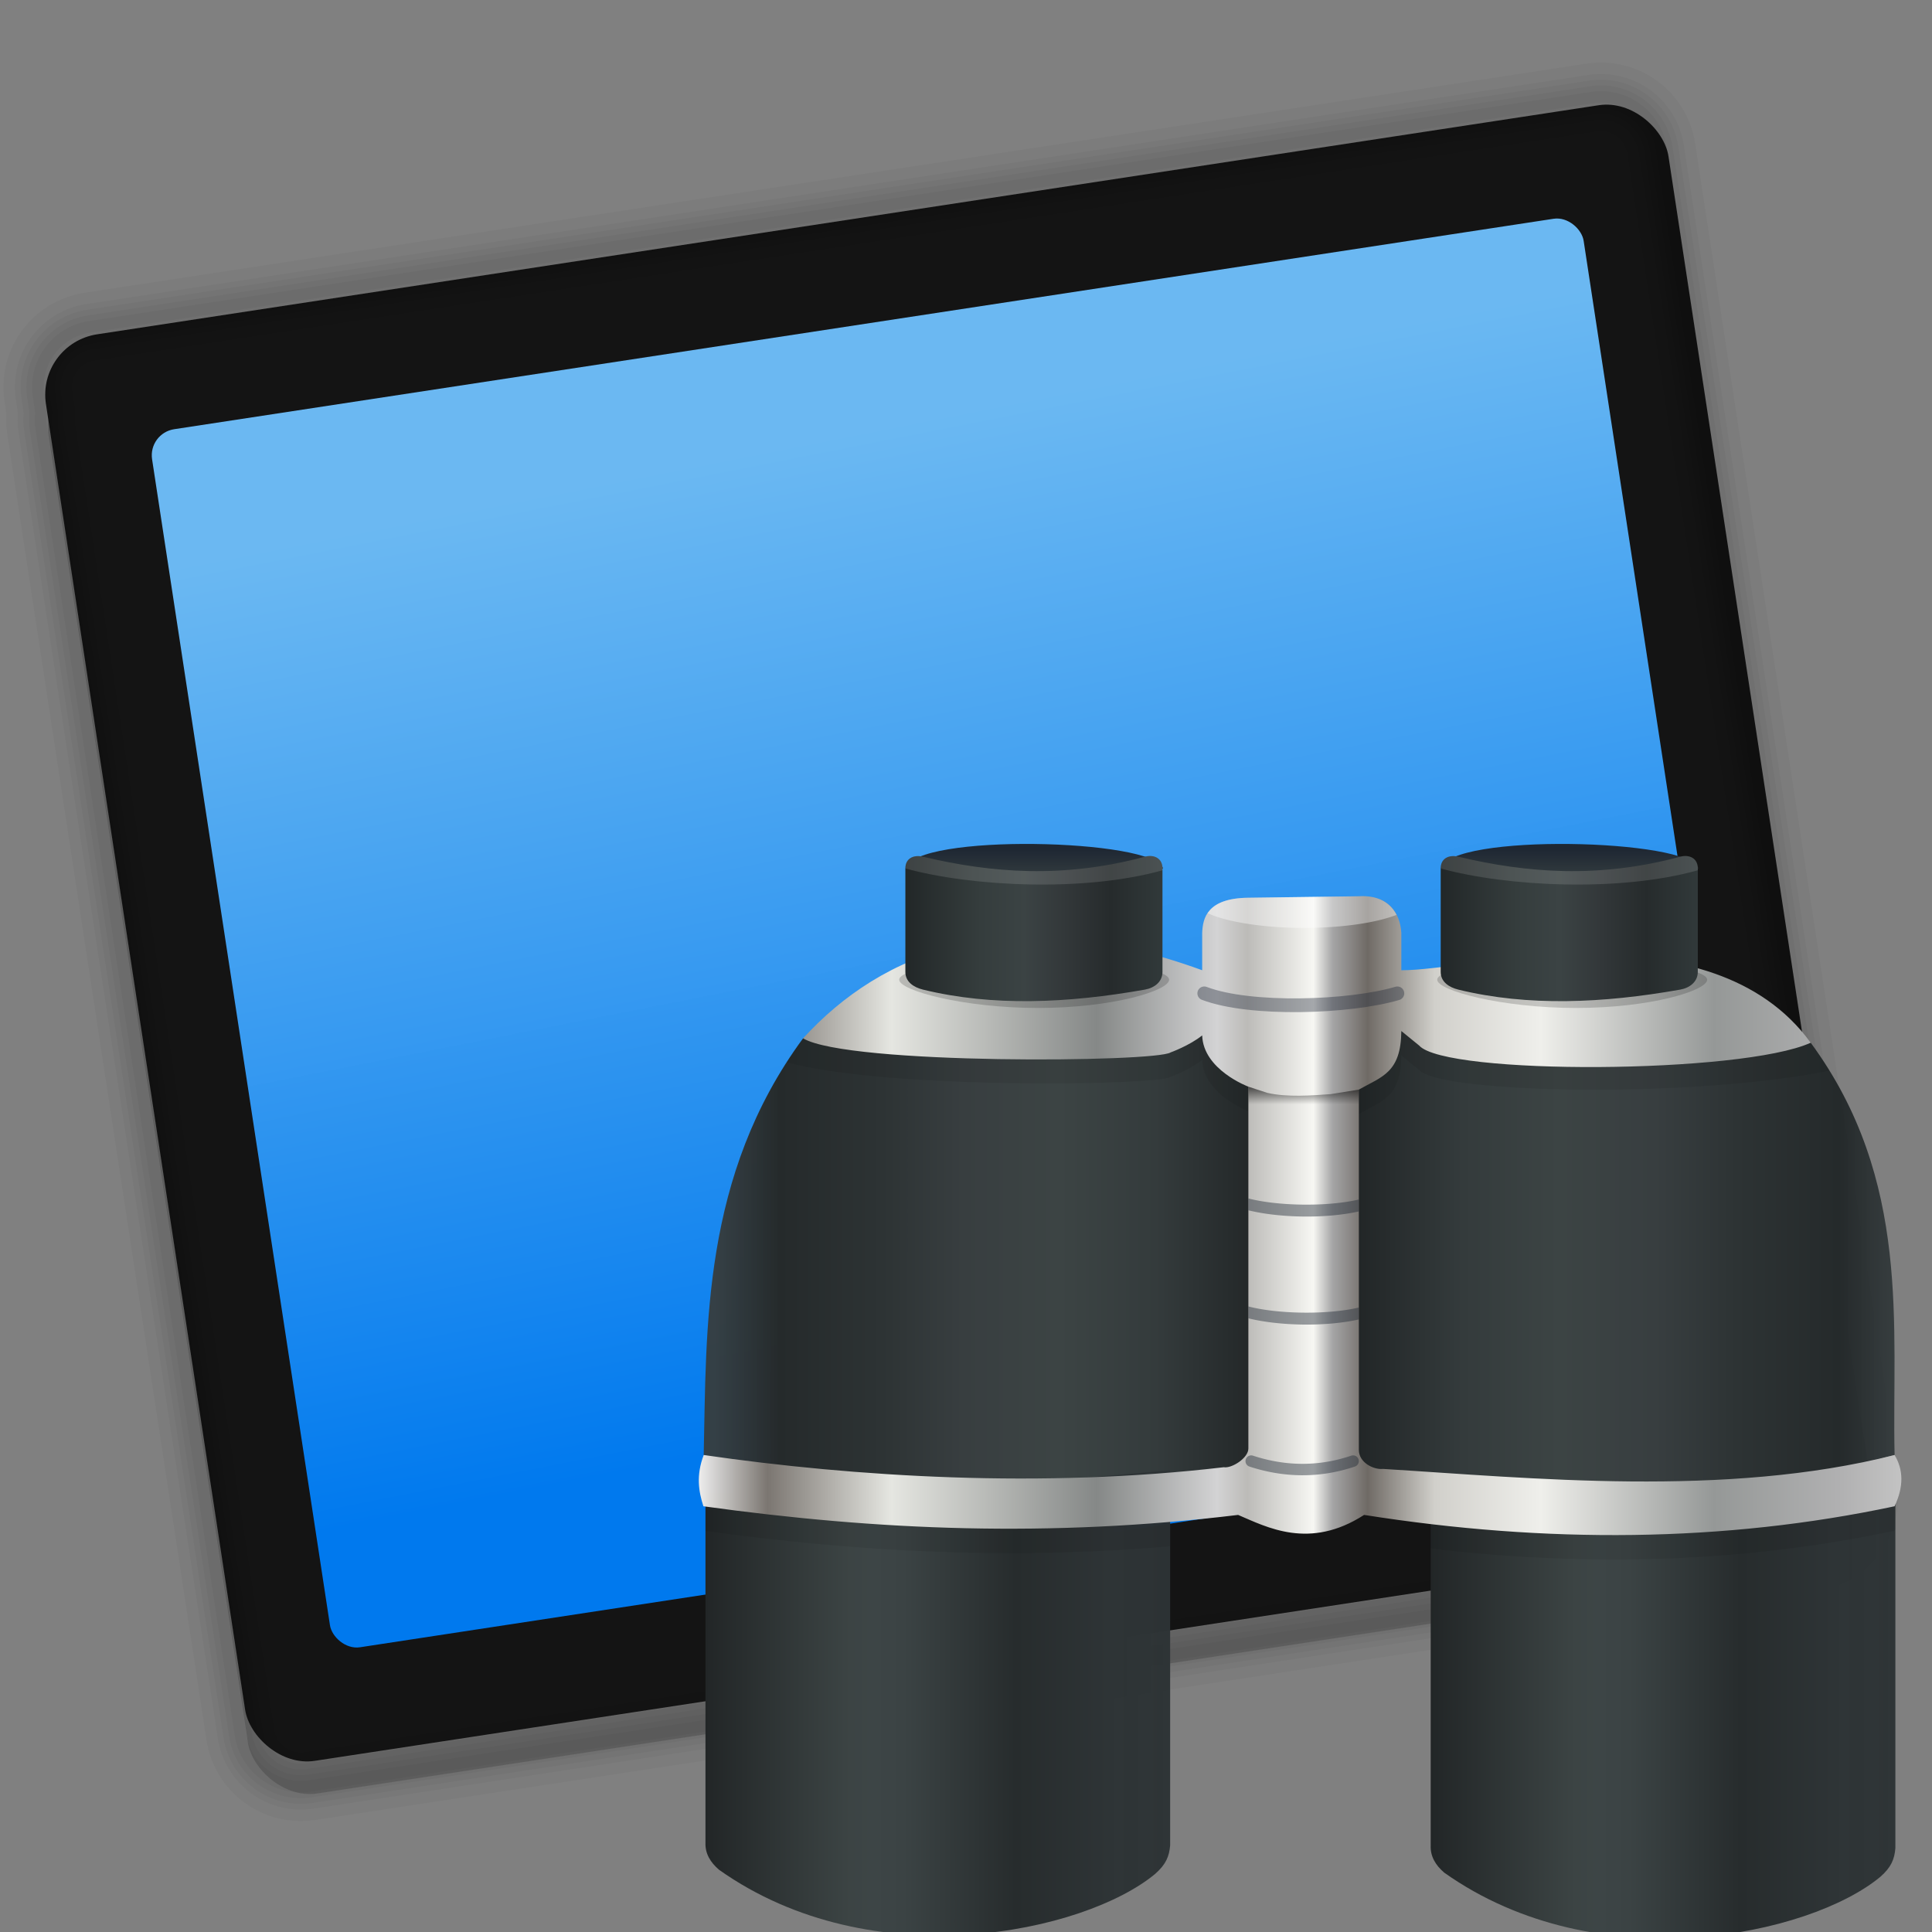 <?xml version="1.0" encoding="UTF-8" standalone="no"?>
<!-- Created with Inkscape (http://www.inkscape.org/) -->

<svg
   xmlns:dc="http://purl.org/dc/elements/1.1/"
   xmlns:cc="http://creativecommons.org/ns#"
   xmlns:rdf="http://www.w3.org/1999/02/22-rdf-syntax-ns#"
   xmlns:svg="http://www.w3.org/2000/svg"
   xmlns="http://www.w3.org/2000/svg"
   xmlns:xlink="http://www.w3.org/1999/xlink"
   xmlns:sodipodi="http://sodipodi.sourceforge.net/DTD/sodipodi-0.dtd"
   xmlns:inkscape="http://www.inkscape.org/namespaces/inkscape"
   version="1.1"
   id="svg2"
   width="128"
   height="128"
   viewBox="0 0 128 128"
   sodipodi:docname="remmina.svg"
   inkscape:version="0.92.4 5da689c313, 2019-01-14">
  <rect x="0" y="0" width="128" height="128" fill="#808080" stroke="none"/>
  <defs
     id="defs6">
    <linearGradient
       inkscape:collect="always"
       id="linearGradient1111">
      <stop
         style="stop-color:#0079ee;stop-opacity:1"
         offset="0"
         id="stop1107" />
      <stop
         style="stop-color:#70c2ff;stop-opacity:0.945"
         offset="1"
         id="stop1109" />
    </linearGradient>
    <linearGradient
       inkscape:collect="always"
       id="linearGradient1030">
      <stop
         style="stop-color:#222627;stop-opacity:1"
         offset="0"
         id="stop1026" />
      <stop
         id="stop1042"
         offset="0.311"
         style="stop-color:#3c4444;stop-opacity:1" />
      <stop
         id="stop1038"
         offset="0.361"
         style="stop-color:#3d4546;stop-opacity:1" />
      <stop
         style="stop-color:#3b4344;stop-opacity:1"
         offset="0.427"
         id="stop1040" />
      <stop
         id="stop1036"
         offset="0.667"
         style="stop-color:#272c2d;stop-opacity:1" />
      <stop
         id="stop1034"
         offset="0.867"
         style="stop-color:#2e3436;stop-opacity:1" />
      <stop
         style="stop-color:#2d3335;stop-opacity:0.98"
         offset="1"
         id="stop1028" />
    </linearGradient>
    <linearGradient
       inkscape:collect="always"
       id="linearGradient994">
      <stop
         style="stop-color:#363d3f;stop-opacity:0.961"
         offset="0"
         id="stop990" />
      <stop
         id="stop1006"
         offset="0.116"
         style="stop-color:#252a2b;stop-opacity:1" />
      <stop
         id="stop1004"
         offset="0.302"
         style="stop-color:#2d3334;stop-opacity:1" />
      <stop
         id="stop1002"
         offset="0.45"
         style="stop-color:#383e40;stop-opacity:1" />
      <stop
         id="stop1000"
         offset="0.624"
         style="stop-color:#3c4444;stop-opacity:1" />
      <stop
         id="stop998"
         offset="0.802"
         style="stop-color:#343b3c;stop-opacity:1" />
      <stop
         style="stop-color:#212526;stop-opacity:1"
         offset="1"
         id="stop992" />
    </linearGradient>
    <linearGradient
       inkscape:collect="always"
       id="linearGradient967">
      <stop
         style="stop-color:#1e2631;stop-opacity:0.992"
         offset="0"
         id="stop963" />
      <stop
         style="stop-color:#3c4444;stop-opacity:1"
         offset="1"
         id="stop965" />
    </linearGradient>
    <linearGradient
       inkscape:collect="always"
       id="linearGradient938">
      <stop
         style="stop-color:#222728;stop-opacity:1;"
         offset="0"
         id="stop934" />
      <stop
         id="stop948"
         offset="0.294"
         style="stop-color:#353d3d;stop-opacity:1" />
      <stop
         id="stop944"
         offset="0.463"
         style="stop-color:#3b4344;stop-opacity:1" />
      <stop
         style="stop-color:#33383a;stop-opacity:1"
         offset="0.614"
         id="stop946" />
      <stop
         id="stop942"
         offset="0.799"
         style="stop-color:#262b2c;stop-opacity:1" />
      <stop
         style="stop-color:#31393a;stop-opacity:1"
         offset="1"
         id="stop936" />
    </linearGradient>
    <linearGradient
       inkscape:collect="always"
       id="linearGradient879">
      <stop
         style="stop-color:#000000;stop-opacity:1;"
         offset="0"
         id="stop875" />
      <stop
         style="stop-color:#000000;stop-opacity:0"
         offset="1"
         id="stop877" />
    </linearGradient>
    <linearGradient
       inkscape:collect="always"
       id="linearGradient825">
      <stop
         style="stop-color:#eeeeed;stop-opacity:0.996"
         offset="0"
         id="stop821" />
      <stop
         id="stop833"
         offset="0.057"
         style="stop-color:#7b7671;stop-opacity:1" />
      <stop
         style="stop-color:#e5e6e1;stop-opacity:1"
         offset="0.16"
         id="stop839" />
      <stop
         id="stop841"
         offset="0.331"
         style="stop-color:#858887;stop-opacity:1" />
      <stop
         style="stop-color:#d3d3d4;stop-opacity:1"
         offset="0.431"
         id="stop853" />
      <stop
         style="stop-color:#bcbbb8;stop-opacity:1"
         offset="0.456"
         id="stop845" />
      <stop
         style="stop-color:#f7f7f3;stop-opacity:1"
         offset="0.511"
         id="stop843" />
      <stop
         id="stop851"
         offset="0.527"
         style="stop-color:#a5a5a6;stop-opacity:1" />
      <stop
         id="stop847"
         offset="0.556"
         style="stop-color:#6f6a65;stop-opacity:1" />
      <stop
         style="stop-color:#d1d0cb;stop-opacity:1"
         offset="0.612"
         id="stop849" />
      <stop
         style="stop-color:#efefeb;stop-opacity:1"
         offset="0.7"
         id="stop835" />
      <stop
         id="stop837"
         offset="0.844"
         style="stop-color:#959897;stop-opacity:1" />
      <stop
         id="stop829"
         offset="0.951"
         style="stop-color:#b1b1b2;stop-opacity:1" />
      <stop
         style="stop-color:#c3c3c3;stop-opacity:1"
         offset="1"
         id="stop823" />
    </linearGradient>
    <linearGradient
       inkscape:collect="always"
       xlink:href="#linearGradient825"
       id="linearGradient827"
       x1="245.038"
       y1="101.257"
       x2="350.011"
       y2="101.257"
       gradientUnits="userSpaceOnUse"
       gradientTransform="translate(-60.337,0.804)" />
    <linearGradient
       inkscape:collect="always"
       xlink:href="#linearGradient879"
       id="linearGradient881"
       x1="112.878"
       y1="91.738"
       x2="112.878"
       y2="94.199"
       gradientUnits="userSpaceOnUse"
       gradientTransform="translate(123.619,-1.85)" />
    <linearGradient
       inkscape:collect="always"
       xlink:href="#linearGradient938"
       id="linearGradient940"
       x1="77.49"
       y1="77.005"
       x2="99.933"
       y2="77.005"
       gradientUnits="userSpaceOnUse" />
    <linearGradient
       inkscape:collect="always"
       xlink:href="#linearGradient967"
       id="linearGradient969"
       x1="87.573"
       y1="70.028"
       x2="87.573"
       y2="73.59"
       gradientUnits="userSpaceOnUse" />
    <linearGradient
       inkscape:collect="always"
       xlink:href="#linearGradient967"
       id="linearGradient984"
       gradientUnits="userSpaceOnUse"
       x1="87.573"
       y1="70.028"
       x2="87.573"
       y2="73.59" />
    <linearGradient
       inkscape:collect="always"
       xlink:href="#linearGradient938"
       id="linearGradient986"
       gradientUnits="userSpaceOnUse"
       x1="77.49"
       y1="77.005"
       x2="99.933"
       y2="77.005" />
    <linearGradient
       inkscape:collect="always"
       xlink:href="#linearGradient994"
       id="linearGradient996"
       x1="60.961"
       y1="104.899"
       x2="108.876"
       y2="104.899"
       gradientUnits="userSpaceOnUse"
       gradientTransform="translate(125.243)" />
    <linearGradient
       inkscape:collect="always"
       xlink:href="#linearGradient994"
       id="linearGradient1010"
       gradientUnits="userSpaceOnUse"
       x1="60.961"
       y1="104.899"
       x2="108.876"
       y2="104.899"
       gradientTransform="matrix(-1,0,0,1,350.703,0)" />
    <linearGradient
       inkscape:collect="always"
       xlink:href="#linearGradient1030"
       id="linearGradient1032"
       x1="123.58"
       y1="144.598"
       x2="164.144"
       y2="144.598"
       gradientUnits="userSpaceOnUse"
       gradientTransform="translate(125.005,0.252)" />
    <linearGradient
       inkscape:collect="always"
       xlink:href="#linearGradient1030"
       id="linearGradient1046"
       gradientUnits="userSpaceOnUse"
       x1="123.58"
       y1="144.598"
       x2="164.144"
       y2="144.598"
       gradientTransform="translate(61.701)" />
    <linearGradient
       inkscape:collect="always"
       xlink:href="#linearGradient1111"
       id="linearGradient1113"
       x1="243.82"
       y1="154.926"
       x2="240.094"
       y2="69.779"
       gradientUnits="userSpaceOnUse" />
  </defs>
  <sodipodi:namedview
     pagecolor="#ffffff"
     bordercolor="#666666"
     borderopacity="1"
     objecttolerance="10"
     gridtolerance="10"
     guidetolerance="10"
     inkscape:pageopacity="0"
     inkscape:pageshadow="2"
     inkscape:window-width="1920"
     inkscape:window-height="1031"
     id="namedview4"
     showgrid="false"
     inkscape:zoom="1.4905175"
     inkscape:cx="-240.34468"
     inkscape:cy="40.019512"
     inkscape:window-x="0"
     inkscape:window-y="26"
     inkscape:window-maximized="1"
     inkscape:current-layer="svg2" />
  <g
     id="g1197"
     transform="matrix(0.759,0,0,0.759,0.777,3.515)">
    <g
       transform="translate(-169.069,-0.671)"
       id="g1164">
      <rect
         transform="rotate(-8.674)"
         ry="5.338"
         rx="5.338"
         y="54.403"
         x="165.169"
         height="125.964"
         width="143.275"
         id="rect1103"
         style="opacity:1;fill:#696969;fill-opacity:1;stroke:none;stroke-width:1.2;stroke-linecap:round;stroke-linejoin:round;stroke-miterlimit:4;stroke-dasharray:none;stroke-dashoffset:0;stroke-opacity:0.434;paint-order:fill markers stroke" />
      <rect
         style="opacity:1;fill:#141414;fill-opacity:1;stroke:none;stroke-width:1.2;stroke-linecap:round;stroke-linejoin:round;stroke-miterlimit:4;stroke-dasharray:none;stroke-dashoffset:0;stroke-opacity:0.434;paint-order:fill markers stroke"
         id="rect1101"
         width="143.275"
         height="125.964"
         x="165.364"
         y="51.554"
         rx="5.338"
         ry="5.338"
         transform="rotate(-8.674)" />
      <rect
         transform="rotate(-8.674)"
         ry="2.303"
         rx="2.303"
         y="60.758"
         x="173.798"
         height="107.554"
         width="126.407"
         id="rect1105"
         style="opacity:1;fill:url(#linearGradient1113);fill-opacity:1;stroke:none;stroke-width:1.2;stroke-linecap:round;stroke-linejoin:round;stroke-miterlimit:4;stroke-dasharray:none;stroke-dashoffset:0;stroke-opacity:0.434;paint-order:fill markers stroke" />
      <g
         id="g1153"
         transform="translate(-162.885,102.762)">
        <path
           inkscape:connector-curvature="0"
           id="rect1135"
           d="m 470.398,-98.252 c -0.181,0.009 -0.362,0.029 -0.545,0.057 l -131.084,19.996 c -2.923,0.446 -4.917,3.159 -4.471,6.082 l 0.217,1.418 c -0.054,0.465 -0.055,0.942 0.019,1.428 l 17.387,113.971 c 0.446,2.923 3.159,4.917 6.082,4.471 l 131.082,-19.996 c 2.923,-0.446 4.919,-3.159 4.473,-6.082 l -0.217,-1.418 c 0.054,-0.465 0.053,-0.942 -0.021,-1.428 L 475.934,-93.725 c -0.418,-2.741 -2.827,-4.665 -5.535,-4.527 z"
           style="opacity:1;fill:none;fill-opacity:1;stroke:#000000;stroke-width:1;stroke-linecap:round;stroke-linejoin:round;stroke-miterlimit:4;stroke-dasharray:none;stroke-dashoffset:0;stroke-opacity:0.033;paint-order:fill markers stroke" />
        <path
           style="opacity:1;fill:none;fill-opacity:1;stroke:#000000;stroke-width:2;stroke-linecap:round;stroke-linejoin:round;stroke-miterlimit:4;stroke-dasharray:none;stroke-dashoffset:0;stroke-opacity:0.033;paint-order:fill markers stroke"
           d="m 470.398,-98.252 c -0.181,0.009 -0.362,0.029 -0.545,0.057 l -131.084,19.996 c -2.923,0.446 -4.917,3.159 -4.471,6.082 l 0.217,1.418 c -0.054,0.465 -0.055,0.942 0.019,1.428 l 17.387,113.971 c 0.446,2.923 3.159,4.917 6.082,4.471 l 131.082,-19.996 c 2.923,-0.446 4.919,-3.159 4.473,-6.082 l -0.217,-1.418 c 0.054,-0.465 0.053,-0.942 -0.021,-1.428 L 475.934,-93.725 c -0.418,-2.741 -2.827,-4.665 -5.535,-4.527 z"
           id="path1140"
           inkscape:connector-curvature="0" />
        <path
           inkscape:connector-curvature="0"
           id="path1142"
           d="m 470.398,-98.252 c -0.181,0.009 -0.362,0.029 -0.545,0.057 l -131.084,19.996 c -2.923,0.446 -4.917,3.159 -4.471,6.082 l 0.217,1.418 c -0.054,0.465 -0.055,0.942 0.019,1.428 l 17.387,113.971 c 0.446,2.923 3.159,4.917 6.082,4.471 l 131.082,-19.996 c 2.923,-0.446 4.919,-3.159 4.473,-6.082 l -0.217,-1.418 c 0.054,-0.465 0.053,-0.942 -0.021,-1.428 L 475.934,-93.725 c -0.418,-2.741 -2.827,-4.665 -5.535,-4.527 z"
           style="opacity:1;fill:none;fill-opacity:1;stroke:#000000;stroke-width:3;stroke-linecap:round;stroke-linejoin:round;stroke-miterlimit:4;stroke-dasharray:none;stroke-dashoffset:0;stroke-opacity:0.033;paint-order:fill markers stroke" />
        <path
           style="opacity:1;fill:none;fill-opacity:1;stroke:#000000;stroke-width:4;stroke-linecap:round;stroke-linejoin:round;stroke-miterlimit:4;stroke-dasharray:none;stroke-dashoffset:0;stroke-opacity:0.033;paint-order:fill markers stroke"
           d="m 470.398,-98.252 c -0.181,0.009 -0.362,0.029 -0.545,0.057 l -131.084,19.996 c -2.923,0.446 -4.917,3.159 -4.471,6.082 l 0.217,1.418 c -0.054,0.465 -0.055,0.942 0.019,1.428 l 17.387,113.971 c 0.446,2.923 3.159,4.917 6.082,4.471 l 131.082,-19.996 c 2.923,-0.446 4.919,-3.159 4.473,-6.082 l -0.217,-1.418 c 0.054,-0.465 0.053,-0.942 -0.021,-1.428 L 475.934,-93.725 c -0.418,-2.741 -2.827,-4.665 -5.535,-4.527 z"
           id="path1144"
           inkscape:connector-curvature="0" />
        <path
           inkscape:connector-curvature="0"
           id="path1146"
           d="m 470.398,-98.252 c -0.181,0.009 -0.362,0.029 -0.545,0.057 l -131.084,19.996 c -2.923,0.446 -4.917,3.159 -4.471,6.082 l 0.217,1.418 c -0.054,0.465 -0.055,0.942 0.019,1.428 l 17.387,113.971 c 0.446,2.923 3.159,4.917 6.082,4.471 l 131.082,-19.996 c 2.923,-0.446 4.919,-3.159 4.473,-6.082 l -0.217,-1.418 c 0.054,-0.465 0.053,-0.942 -0.021,-1.428 L 475.934,-93.725 c -0.418,-2.741 -2.827,-4.665 -5.535,-4.527 z"
           style="opacity:1;fill:none;fill-opacity:1;stroke:#000000;stroke-width:6;stroke-linecap:round;stroke-linejoin:round;stroke-miterlimit:4;stroke-dasharray:none;stroke-dashoffset:0;stroke-opacity:0.033;paint-order:fill markers stroke" />
      </g>
    </g>
    <g
       transform="translate(-124.727,-0.581)"
       id="g1099">
      <path
         style="fill:url(#linearGradient1032);fill-opacity:1;stroke:none;stroke-width:1px;stroke-linecap:butt;stroke-linejoin:miter;stroke-opacity:1"
         d="m 248.587,126.562 v 30.48 c -0.04,0.948 0.428,1.726 1.186,2.372 13.412,9.499 31.932,5.465 38.071,0.356 0.944,-0.83 1.226,-1.535 1.305,-2.491 v -32.734 l -22.178,1.898 z"
         id="path1024"
         inkscape:connector-curvature="0"
         sodipodi:nodetypes="cccccccc" />
      <path
         sodipodi:nodetypes="cccccc"
         inkscape:connector-curvature="0"
         id="path1008"
         d="m 281.757,86.969 c 8.847,12.018 7.075,24.917 7.324,35.987 -15.491,4.119 -31.955,6.309 -47.254,2.382 l 0.474,-39.589 5.456,-1.898 z"
         style="fill:url(#linearGradient1010);fill-opacity:1;stroke:none;stroke-width:1px;stroke-linecap:butt;stroke-linejoin:miter;stroke-opacity:1" />
      <path
         style="fill:url(#linearGradient996);fill-opacity:1;stroke:none;stroke-width:1px;stroke-linecap:butt;stroke-linejoin:miter;stroke-opacity:1"
         d="m 193.804,86.585 c -8.847,12.018 -8.425,25.301 -8.675,36.37 15.491,4.119 33.857,5.806 49.156,1.879 l -0.642,-39.086 -5.456,-1.898 z"
         id="path988"
         inkscape:connector-curvature="0"
         sodipodi:nodetypes="cccccc" />
      <path
         sodipodi:nodetypes="cccccccc"
         inkscape:connector-curvature="0"
         id="path1044"
         d="m 185.283,126.31 v 30.48 c -0.04,0.948 0.428,1.726 1.186,2.372 13.412,9.499 31.932,5.465 38.071,0.356 0.944,-0.83 1.226,-1.535 1.305,-2.491 v -32.734 l -22.178,1.898 z"
         style="fill:url(#linearGradient1046);fill-opacity:1;stroke:none;stroke-width:1px;stroke-linecap:butt;stroke-linejoin:miter;stroke-opacity:1" />
      <path
         inkscape:connector-curvature="0"
         style="fill:#000000;fill-opacity:0.077;stroke:none;stroke-width:1px;stroke-linecap:butt;stroke-linejoin:miter;stroke-opacity:1"
         d="m 228.188,83.852 -34.383,2.734 c -0.509,0.691 -0.979,1.387 -1.428,2.086 8.656,2.404 32.392,2.039 33.508,1.277 0,0 1.647,-0.594 2.756,-1.484 0.092,3.008 4.031,4.475 4.031,4.475 v 31.576 c 0.006,0.266 -0.153,0.542 -0.381,0.793 0.67,-0.148 1.335,-0.305 1.994,-0.475 l -0.641,-39.086 z m 19.57,0 -5.457,1.896 -0.473,39.59 c 0.274,0.07 0.55,0.131 0.824,0.197 -0.199,-0.247 -0.335,-0.543 -0.334,-0.893 V 93.195 c 2,-1.141 3.673,-1.455 3.707,-5.113 l 1.555,1.264 c 1.824,2.074 24,2.488 35.816,0.057 -0.502,-0.814 -1.044,-1.626 -1.639,-2.434 z m 41.322,41.238 c -13.612,3.449 -28.987,2.253 -41.361,1.428 0.29,0.045 0.578,0.105 0.869,0.146 v 4.457 c 13.833,1.632 27.428,1.224 40.492,-1.557 0.026,-0.056 0.044,-0.109 0.068,-0.164 v -4.18 c -0.024,-0.043 -0.043,-0.088 -0.068,-0.131 z m -94.24,1.158 -9.557,0.062 v 3.277 c 13.302,1.832 26.447,2.541 40.562,1.342 v -4.312 c -10.636,0.88 -21.335,0.557 -31.006,-0.369 z"
         id="path1065" />
      <path
         style="fill:url(#linearGradient827);fill-opacity:1;stroke:none;stroke-width:1px;stroke-linecap:butt;stroke-linejoin:miter;stroke-opacity:1"
         d="m 193.804,86.585 c 6.853,-7.492 17.838,-12.139 34.836,-5.944 v -3.26 c 0.057,-1.282 0.404,-3.024 4.031,-3.068 l 9.647,-0.128 c 2.57,-0.147 3.601,1.443 3.707,3.196 v 3.26 c 6.032,0.042 27.022,-5.676 35.731,6.328 -5.996,2.73 -31.888,2.847 -34.178,0.243 l -1.553,-1.265 c -0.034,3.658 -1.707,3.973 -3.707,5.114 v 31.448 c -0.002,1.122 1.302,1.749 2.109,1.662 12.813,0.784 29.859,2.534 44.653,-1.214 0.762,1.263 0.819,2.737 0,4.474 -14.891,3.169 -30.471,3.257 -46.306,0.755 -4.773,3.084 -8.514,1.055 -10.994,0 -16.472,1.993 -31.468,1.352 -46.678,-0.755 -0.42,-1.307 -0.648,-2.697 0.028,-4.474 13.172,1.908 29.555,2.932 45.395,1.066 0.705,0.123 2.165,-0.819 2.147,-1.642 V 90.804 c 0,0 -3.939,-1.466 -4.031,-4.474 -1.109,0.89 -2.755,1.484 -2.755,1.484 -1.268,0.866 -28.168,1.102 -32.081,-1.228 z"
         id="path819"
         inkscape:connector-curvature="0"
         sodipodi:nodetypes="ccccccccccccccccccccccccc" />
      <path
         style="fill:none;stroke:#1c2435;stroke-width:1.2;stroke-linecap:round;stroke-linejoin:miter;stroke-miterlimit:4;stroke-dasharray:none;stroke-opacity:0.374"
         d="m 228.822,82.659 c 4.006,1.53 12.677,1.237 16.857,0"
         id="path855"
         inkscape:connector-curvature="0"
         sodipodi:nodetypes="cc" />
      <path
         style="fill:url(#linearGradient881);fill-opacity:1;stroke:none;stroke-width:1px;stroke-linecap:butt;stroke-linejoin:miter;stroke-opacity:1"
         d="m 232.671,90.804 v 2.125 l 9.648,1.119 v -2.988 l -2.449,0.395 c -1.632,0.121 -3.832,0.29 -5.555,-0.111 z"
         id="path857"
         inkscape:connector-curvature="0"
         sodipodi:nodetypes="ccccccc" />
      <path
         inkscape:connector-curvature="0"
         style="color:#000000;font-style:normal;font-variant:normal;font-weight:normal;font-stretch:normal;font-size:medium;line-height:normal;font-family:sans-serif;font-variant-ligatures:normal;font-variant-position:normal;font-variant-caps:normal;font-variant-numeric:normal;font-variant-alternates:normal;font-feature-settings:normal;text-indent:0;text-align:start;text-decoration:none;text-decoration-line:none;text-decoration-style:solid;text-decoration-color:#000000;letter-spacing:normal;word-spacing:normal;text-transform:none;writing-mode:lr-tb;direction:ltr;text-orientation:mixed;dominant-baseline:auto;baseline-shift:baseline;text-anchor:start;white-space:normal;shape-padding:0;clip-rule:nonzero;display:inline;overflow:visible;visibility:visible;opacity:1;isolation:auto;mix-blend-mode:normal;color-interpolation:sRGB;color-interpolation-filters:linearRGB;solid-color:#000000;solid-opacity:1;vector-effect:none;fill:#1e2933;fill-opacity:0.434;fill-rule:nonzero;stroke:none;stroke-width:1px;stroke-linecap:round;stroke-linejoin:miter;stroke-miterlimit:4;stroke-dasharray:none;stroke-dashoffset:0;stroke-opacity:1;color-rendering:auto;image-rendering:auto;shape-rendering:auto;text-rendering:auto;enable-background:accumulate"
         d="m 232.671,100.561 v 1.035 c 2.712,0.665 6.713,0.754 9.648,0.098 v -1.041 c -2.799,0.656 -7.118,0.568 -9.648,-0.092 z m 0,9.428 v 1.037 c 2.712,0.665 6.713,0.754 9.648,0.098 v -1.041 c -2.799,0.656 -7.118,0.566 -9.648,-0.094 z m 9.156,13 a 0.5,0.5 0 0 0 -0.184,0.029 c -2.93,0.991 -5.816,0.898 -8.557,0 a 0.5,0.5 0 0 0 -0.197,-0.027 0.5,0.5 0 0 0 -0.113,0.977 c 2.92,0.956 6.049,1.06 9.188,-0.002 a 0.5,0.5 0 0 0 -0.137,-0.977 z"
         id="path905" />
      <path
         inkscape:connector-curvature="0"
         style="opacity:0.399;fill:#ffffff;fill-opacity:0.973;stroke:none;stroke-width:1.2;stroke-linecap:round;stroke-linejoin:round;stroke-miterlimit:4;stroke-dasharray:none;stroke-dashoffset:0;stroke-opacity:0.434;paint-order:fill markers stroke"
         d="m 242.319,74.184 -9.648,0.129 c -2.082,0.025 -3.065,0.616 -3.551,1.352 a 9.785,2.609 0 0 0 8.416,1.281 9.785,2.609 0 0 0 8.07,-1.137 c -0.517,-1.012 -1.539,-1.725 -3.287,-1.625 z"
         id="path924" />
      <path
         style="opacity:1;fill:#000000;fill-opacity:0.176;stroke:none;stroke-width:1.2;stroke-linecap:round;stroke-linejoin:round;stroke-miterlimit:4;stroke-dasharray:none;stroke-dashoffset:0;stroke-opacity:0.434;paint-order:fill markers stroke"
         d="m 225.756,81.469 c 0,0.944 -4.933,2.465 -11.436,2.465 -6.503,7.63e-4 -12.115,-1.518 -12.126,-2.463 -0.011,-0.944 5.25,-1.711 11.752,-1.713 6.503,-0.002 11.788,0.761 11.809,1.705"
         id="path1019"
         inkscape:connector-curvature="0"
         sodipodi:nodetypes="cscsc" />
      <g
         id="g974"
         transform="translate(125.243)">
        <path
           sodipodi:nodetypes="cccc"
           inkscape:connector-curvature="0"
           id="path932"
           d="m 77.506,71.754 c 0.798,-3.102 21.759,-2.588 22.475,0 L 89.129,73.77 Z"
           style="fill:url(#linearGradient969);fill-opacity:1;stroke:none;stroke-width:1px;stroke-linecap:butt;stroke-linejoin:miter;stroke-opacity:1" />
        <path
           sodipodi:nodetypes="sssssssss"
           inkscape:connector-curvature="0"
           id="rect929"
           d="m 79.032,70.732 c 5.977,1.427 12.268,1.912 19.358,0 0.825,-0.223 1.542,0.154 1.542,1.009 v 9.051 c 0,0.855 -0.701,1.394 -1.542,1.542 -6.751,1.193 -13.277,1.484 -19.358,0 -0.83,-0.203 -1.542,-0.688 -1.542,-1.542 v -9.051 c 0,-0.855 0.711,-1.207 1.542,-1.009 z"
           style="opacity:1;fill:url(#linearGradient940);fill-opacity:1;stroke:none;stroke-width:1.2;stroke-linecap:round;stroke-linejoin:round;stroke-miterlimit:4;stroke-dasharray:none;stroke-dashoffset:0;stroke-opacity:0.434;paint-order:fill markers stroke" />
        <path
           sodipodi:nodetypes="scssccss"
           inkscape:connector-curvature="0"
           id="path950"
           d="m 98.693,70.676 c -0.099,0.009 -0.2,0.029 -0.303,0.057 -7.09,1.912 -13.38,1.427 -19.357,0 -0.831,-0.198 -1.543,0.153 -1.543,1.008 v 0.016 c 5.76,1.586 15.603,2.08 22.443,0.16 v -0.176 c 0,-0.748 -0.55,-1.13 -1.24,-1.064 z"
           style="opacity:1;fill:#ffffff;fill-opacity:0.126;stroke:none;stroke-width:1.2;stroke-linecap:round;stroke-linejoin:round;stroke-miterlimit:4;stroke-dasharray:none;stroke-dashoffset:0;stroke-opacity:0.434;paint-order:fill markers stroke" />
      </g>
      <path
         sodipodi:nodetypes="cscsc"
         inkscape:connector-curvature="0"
         id="path1022"
         d="m 272.72,81.469 c 0,0.944 -4.933,2.465 -11.436,2.465 -6.503,7.63e-4 -12.115,-1.518 -12.126,-2.463 -0.011,-0.944 5.25,-1.711 11.752,-1.713 6.503,-0.002 11.788,0.761 11.809,1.705"
         style="opacity:1;fill:#000000;fill-opacity:0.176;stroke:none;stroke-width:1.2;stroke-linecap:round;stroke-linejoin:round;stroke-miterlimit:4;stroke-dasharray:none;stroke-dashoffset:0;stroke-opacity:0.434;paint-order:fill markers stroke" />
      <g
         id="g982"
         transform="translate(171.971)">
        <path
           style="fill:url(#linearGradient984);fill-opacity:1;stroke:none;stroke-width:1px;stroke-linecap:butt;stroke-linejoin:miter;stroke-opacity:1"
           d="m 77.506,71.754 c 0.798,-3.102 21.759,-2.588 22.475,0 L 89.129,73.77 Z"
           id="path976"
           inkscape:connector-curvature="0"
           sodipodi:nodetypes="cccc" />
        <path
           style="opacity:1;fill:url(#linearGradient986);fill-opacity:1;stroke:none;stroke-width:1.2;stroke-linecap:round;stroke-linejoin:round;stroke-miterlimit:4;stroke-dasharray:none;stroke-dashoffset:0;stroke-opacity:0.434;paint-order:fill markers stroke"
           d="m 79.032,70.732 c 5.977,1.427 12.268,1.912 19.358,0 0.825,-0.223 1.542,0.154 1.542,1.009 v 9.051 c 0,0.855 -0.701,1.394 -1.542,1.542 -6.751,1.193 -13.277,1.484 -19.358,0 -0.83,-0.203 -1.542,-0.688 -1.542,-1.542 v -9.051 c 0,-0.855 0.711,-1.207 1.542,-1.009 z"
           id="path978"
           inkscape:connector-curvature="0"
           sodipodi:nodetypes="sssssssss" />
        <path
           style="opacity:1;fill:#ffffff;fill-opacity:0.126;stroke:none;stroke-width:1.2;stroke-linecap:round;stroke-linejoin:round;stroke-miterlimit:4;stroke-dasharray:none;stroke-dashoffset:0;stroke-opacity:0.434;paint-order:fill markers stroke"
           d="m 98.693,70.676 c -0.099,0.009 -0.2,0.029 -0.303,0.057 -7.09,1.912 -13.38,1.427 -19.357,0 -0.831,-0.198 -1.543,0.153 -1.543,1.008 v 0.016 c 5.76,1.586 15.603,2.08 22.443,0.16 v -0.176 c 0,-0.748 -0.55,-1.13 -1.24,-1.064 z"
           id="path980"
           inkscape:connector-curvature="0"
           sodipodi:nodetypes="scssccss" />
      </g>
    </g>
  </g>
</svg>
